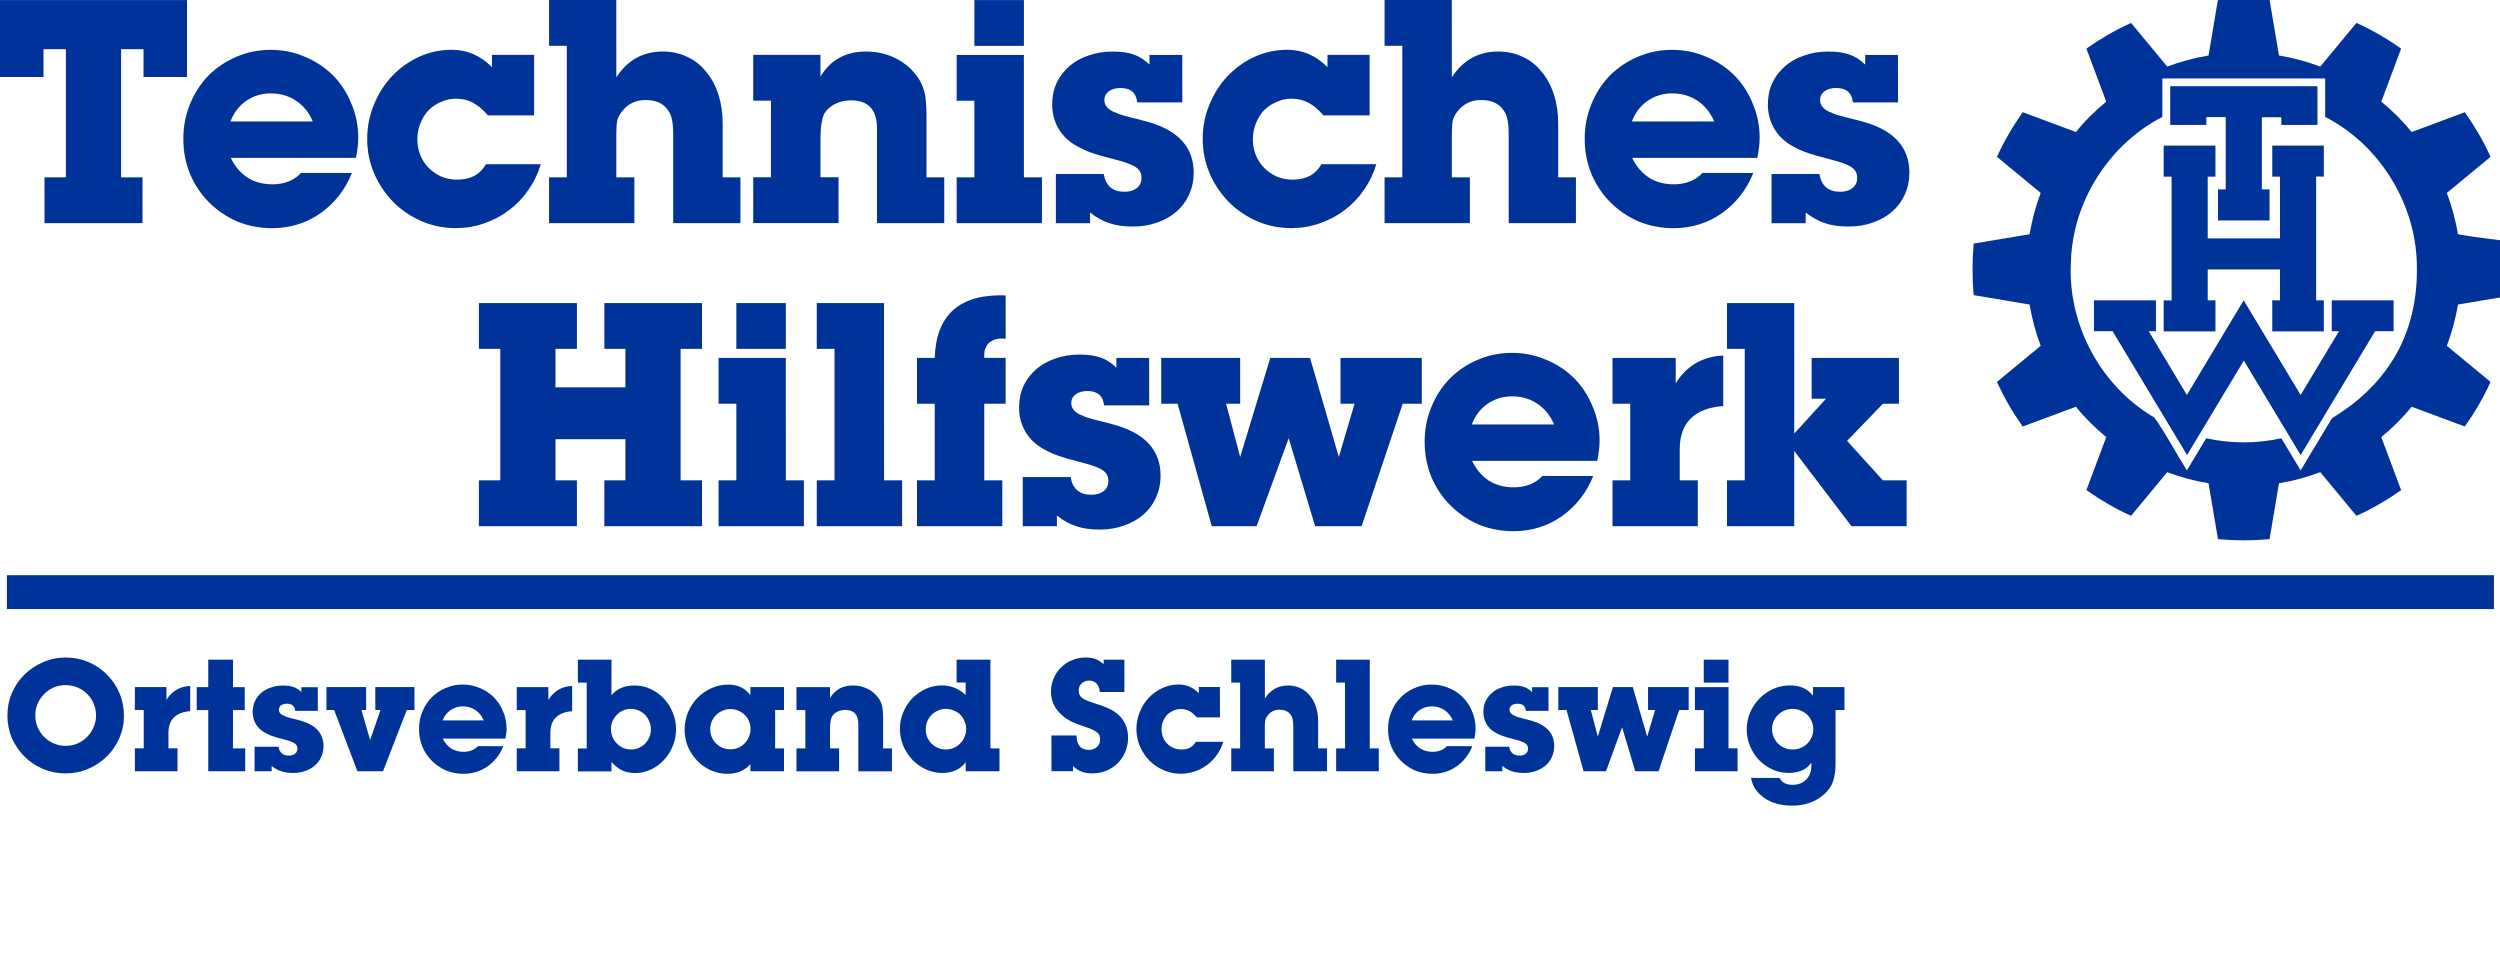 <?xml version="1.0" encoding="UTF-8" standalone="no"?>
<svg
   xmlns:dc="http://purl.org/dc/elements/1.1/"
   xmlns:cc="http://creativecommons.org/ns#"
   xmlns:rdf="http://www.w3.org/1999/02/22-rdf-syntax-ns#"
   xmlns:svg="http://www.w3.org/2000/svg"
   xmlns="http://www.w3.org/2000/svg"
   xmlns:sodipodi="http://sodipodi.sourceforge.net/DTD/sodipodi-0.dtd"
   xmlns:inkscape="http://www.inkscape.org/namespaces/inkscape"
   sodipodi:docname="OSLS_BW.svg"
   inkscape:version="1.0 (4035a4fb49, 2020-05-01)"
   id="svg8"
   version="1.1"
   viewBox="0 0 73.813 28.757"
   height="108.686"
   width="278.978">
  <defs
     id="defs2">
    <pattern
       id="EMFhbasepattern"
       patternUnits="userSpaceOnUse"
       width="6"
       height="6"
       x="0"
       y="0" />
    <pattern
       id="EMFhbasepattern-7"
       patternUnits="userSpaceOnUse"
       width="6"
       height="6"
       x="0"
       y="0" />
    <pattern
       id="EMFhbasepattern-5"
       patternUnits="userSpaceOnUse"
       width="6"
       height="6"
       x="0"
       y="0" />
    <pattern
       id="EMFhbasepattern-9"
       patternUnits="userSpaceOnUse"
       width="6"
       height="6"
       x="0"
       y="0" />
    <pattern
       id="EMFhbasepattern-97"
       patternUnits="userSpaceOnUse"
       width="6"
       height="6"
       x="0"
       y="0" />
    <pattern
       id="EMFhbasepattern-75"
       patternUnits="userSpaceOnUse"
       width="6"
       height="6"
       x="0"
       y="0" />
  </defs>
  <sodipodi:namedview
     inkscape:window-maximized="1"
     inkscape:window-y="-8"
     inkscape:window-x="1912"
     inkscape:window-height="1017"
     inkscape:window-width="1920"
     inkscape:snap-global="false"
     units="px"
     inkscape:guide-bbox="true"
     showguides="true"
     fit-margin-bottom="0"
     fit-margin-right="0"
     fit-margin-left="0"
     fit-margin-top="0"
     showgrid="false"
     inkscape:document-rotation="0"
     inkscape:current-layer="layer1"
     inkscape:document-units="px"
     inkscape:cy="106.49677"
     inkscape:cx="186.20923"
     inkscape:zoom="2.8"
     inkscape:pageshadow="2"
     inkscape:pageopacity="0.0"
     borderopacity="1.0"
     bordercolor="#666666"
     pagecolor="#ffffff"
     id="base" />
  <g
     transform="translate(-41.558,-42.046)"
     style="display:inline"
     id="layer1"
     inkscape:groupmode="layer"
     inkscape:label="Schriftzug">
    <g
       style="font-style:normal;font-weight:normal;font-size:9.878px;line-height:0.9;font-family:sans-serif;letter-spacing:-0.225px;display:inline;fill:#003399;fill-opacity:1;stroke:none;stroke-width:0.265"
       id="text25"
       transform="translate(1.0038155e-6)"
       aria-label="Technisches
Hilfswerk">
      <path
         id="path25"
         style="font-style:normal;font-variant:normal;font-weight:bold;font-stretch:normal;font-size:9.878px;font-family:'Lubalin Graph Itc T EE';-inkscape-font-specification:'Lubalin Graph Itc T EE Bold';text-align:end;text-anchor:end;fill:#003399;fill-opacity:1;stroke-width:0.265"
         d="m 45.133,47.282 h 0.632 v 1.353 h -2.894 v -1.353 h 0.632 v -3.783 h -0.662 v 0.82 h -1.284 v -2.272 h 5.522 v 2.272 H 45.795 v -0.82 h -0.662 z" />
      <path
         id="path27"
         style="font-style:normal;font-variant:normal;font-weight:bold;font-stretch:normal;font-size:9.878px;font-family:'Lubalin Graph Itc T EE';-inkscape-font-specification:'Lubalin Graph Itc T EE Bold';text-align:end;text-anchor:end;fill:#003399;fill-opacity:1;stroke-width:0.265"
         d="m 50.793,45.632 q -0.168,-0.395 -0.494,-0.612 -0.326,-0.217 -0.751,-0.217 -0.405,0 -0.731,0.227 -0.316,0.227 -0.454,0.603 z m 1.156,1.521 q -0.306,0.751 -0.938,1.195 -0.632,0.435 -1.413,0.435 -0.553,0 -1.037,-0.198 -0.474,-0.207 -0.83,-0.563 -0.356,-0.356 -0.563,-0.84 -0.198,-0.484 -0.198,-1.037 0,-0.553 0.198,-1.027 0.198,-0.484 0.543,-0.84 0.356,-0.356 0.82,-0.553 0.474,-0.207 1.017,-0.207 0.543,0 1.017,0.207 0.474,0.198 0.82,0.543 0.346,0.346 0.543,0.83 0.207,0.474 0.207,1.017 0,0.158 -0.02,0.286 -0.01,0.119 -0.049,0.306 h -3.694 q 0.178,0.375 0.494,0.583 0.316,0.198 0.731,0.198 0.533,0 0.849,-0.336 z" />
      <path
         id="path29"
         style="font-style:normal;font-variant:normal;font-weight:bold;font-stretch:normal;font-size:9.878px;font-family:'Lubalin Graph Itc T EE';-inkscape-font-specification:'Lubalin Graph Itc T EE Bold';text-align:end;text-anchor:end;fill:#003399;fill-opacity:1;stroke-width:0.265"
         d="M 57.327,45.454 H 55.964 Q 55.747,45.197 55.519,45.079 55.302,44.96 55.016,44.96 q -0.237,0 -0.445,0.099 -0.207,0.089 -0.365,0.247 -0.148,0.158 -0.237,0.385 -0.089,0.217 -0.089,0.464 0,0.257 0.089,0.474 0.089,0.217 0.247,0.375 0.158,0.158 0.375,0.257 0.217,0.089 0.464,0.089 0.286,0 0.504,-0.109 0.217,-0.119 0.346,-0.346 h 1.62 q -0.128,0.425 -0.375,0.77 -0.237,0.346 -0.573,0.593 -0.326,0.247 -0.731,0.385 -0.395,0.138 -0.83,0.138 -0.543,0 -1.017,-0.207 -0.474,-0.207 -0.83,-0.563 -0.356,-0.365 -0.563,-0.84 -0.207,-0.484 -0.207,-1.027 0,-0.533 0.198,-1.008 0.198,-0.484 0.533,-0.84 0.346,-0.365 0.8,-0.573 0.454,-0.207 0.968,-0.207 0.682,0 1.185,0.514 v -0.365 h 1.245 z" />
      <path
         id="path31"
         style="font-style:normal;font-variant:normal;font-weight:bold;font-stretch:normal;font-size:9.878px;font-family:'Lubalin Graph Itc T EE';-inkscape-font-specification:'Lubalin Graph Itc T EE Bold';text-align:end;text-anchor:end;fill:#003399;fill-opacity:1;stroke-width:0.265"
         d="m 59.755,44.328 q 0.494,-0.761 1.373,-0.761 0.395,0 0.721,0.158 0.326,0.148 0.553,0.435 0.237,0.277 0.365,0.672 0.128,0.395 0.128,0.869 v 1.58 h 0.524 v 1.353 h -1.985 v -2.588 q 0,-0.326 -0.04,-0.484 -0.03,-0.158 -0.138,-0.296 -0.207,-0.267 -0.632,-0.267 -0.445,0 -0.701,0.336 -0.099,0.119 -0.138,0.257 -0.03,0.138 -0.03,0.395 v 1.294 h 0.533 v 1.353 h -2.519 v -1.353 h 0.524 v -3.882 h -0.524 v -1.353 h 1.985 z" />
      <path
         id="path33"
         style="font-style:normal;font-variant:normal;font-weight:bold;font-stretch:normal;font-size:9.878px;font-family:'Lubalin Graph Itc T EE';-inkscape-font-specification:'Lubalin Graph Itc T EE Bold';text-align:end;text-anchor:end;fill:#003399;fill-opacity:1;stroke-width:0.265"
         d="m 65.782,44.308 q 0.445,-0.741 1.343,-0.741 0.454,0 0.83,0.178 0.385,0.178 0.632,0.494 0.099,0.119 0.158,0.237 0.059,0.119 0.099,0.257 0.04,0.128 0.049,0.306 0.02,0.168 0.02,0.395 v 1.847 h 0.524 v 1.353 h -1.985 v -2.795 q 0,-0.83 -0.77,-0.83 -0.257,0 -0.474,0.109 -0.207,0.109 -0.316,0.286 -0.049,0.109 -0.079,0.286 -0.03,0.168 -0.03,0.454 v 1.136 h 0.533 v 1.353 h -2.519 v -1.353 h 0.524 v -2.262 h -0.524 v -1.353 h 1.985 z" />
      <path
         id="path35"
         style="font-style:normal;font-variant:normal;font-weight:bold;font-stretch:normal;font-size:9.878px;font-family:'Lubalin Graph Itc T EE';-inkscape-font-specification:'Lubalin Graph Itc T EE Bold';text-align:end;text-anchor:end;fill:#003399;fill-opacity:1;stroke-width:0.265"
         d="m 71.789,43.4 h -1.462 v -1.353 h 1.462 z m 0,3.882 h 0.533 v 1.353 h -2.519 v -1.353 h 0.524 v -2.262 h -0.524 v -1.353 h 1.985 z" />
      <path
         id="path37"
         style="font-style:normal;font-variant:normal;font-weight:bold;font-stretch:normal;font-size:9.878px;font-family:'Lubalin Graph Itc T EE';-inkscape-font-specification:'Lubalin Graph Itc T EE Bold';text-align:end;text-anchor:end;fill:#003399;fill-opacity:1;stroke-width:0.265"
         d="m 76.466,45.069 h -1.333 q -0.04,-0.425 -0.494,-0.425 -0.207,0 -0.346,0.099 -0.128,0.099 -0.128,0.257 0,0.257 0.365,0.385 0.04,0.02 0.069,0.03 0.04,0.01 0.128,0.04 0.089,0.02 0.257,0.069 0.178,0.04 0.494,0.128 1.324,0.385 1.324,1.492 0,0.356 -0.138,0.652 -0.128,0.286 -0.365,0.494 -0.237,0.207 -0.573,0.326 -0.326,0.119 -0.721,0.119 -0.405,0 -0.691,-0.099 -0.286,-0.089 -0.573,-0.316 v 0.316 h -1.008 v -1.452 h 1.413 q 0.089,0.524 0.612,0.524 0.227,0 0.365,-0.109 0.138,-0.109 0.138,-0.306 0,-0.188 -0.148,-0.296 -0.138,-0.109 -0.543,-0.217 -0.316,-0.089 -0.514,-0.138 -0.198,-0.059 -0.336,-0.109 -0.128,-0.049 -0.227,-0.099 -0.099,-0.049 -0.217,-0.119 -0.316,-0.198 -0.484,-0.504 -0.168,-0.306 -0.168,-0.682 0,-0.346 0.128,-0.632 0.138,-0.286 0.375,-0.494 0.237,-0.207 0.563,-0.316 0.326,-0.119 0.721,-0.119 0.385,0 0.622,0.089 0.237,0.079 0.464,0.296 v -0.286 h 0.968 z" />
      <path
         id="path39"
         style="font-style:normal;font-variant:normal;font-weight:bold;font-stretch:normal;font-size:9.878px;font-family:'Lubalin Graph Itc T EE';-inkscape-font-specification:'Lubalin Graph Itc T EE Bold';text-align:end;text-anchor:end;fill:#003399;fill-opacity:1;stroke-width:0.265"
         d="m 81.997,45.454 h -1.363 q -0.217,-0.257 -0.445,-0.375 -0.217,-0.119 -0.504,-0.119 -0.237,0 -0.445,0.099 -0.207,0.089 -0.365,0.247 -0.148,0.158 -0.237,0.385 -0.089,0.217 -0.089,0.464 0,0.257 0.089,0.474 0.089,0.217 0.247,0.375 0.158,0.158 0.375,0.257 0.217,0.089 0.464,0.089 0.286,0 0.504,-0.109 0.217,-0.119 0.346,-0.346 h 1.62 q -0.128,0.425 -0.375,0.77 -0.237,0.346 -0.573,0.593 -0.326,0.247 -0.731,0.385 -0.395,0.138 -0.83,0.138 -0.543,0 -1.017,-0.207 -0.474,-0.207 -0.83,-0.563 -0.356,-0.365 -0.563,-0.84 -0.207,-0.484 -0.207,-1.027 0,-0.533 0.198,-1.008 0.198,-0.484 0.533,-0.84 0.346,-0.365 0.8,-0.573 0.454,-0.207 0.968,-0.207 0.682,0 1.185,0.514 v -0.365 h 1.245 z" />
      <path
         id="path41"
         style="font-style:normal;font-variant:normal;font-weight:bold;font-stretch:normal;font-size:9.878px;font-family:'Lubalin Graph Itc T EE';-inkscape-font-specification:'Lubalin Graph Itc T EE Bold';text-align:end;text-anchor:end;fill:#003399;fill-opacity:1;stroke-width:0.265"
         d="m 84.424,44.328 q 0.494,-0.761 1.373,-0.761 0.395,0 0.721,0.158 0.326,0.148 0.553,0.435 0.237,0.277 0.365,0.672 0.128,0.395 0.128,0.869 v 1.58 h 0.524 v 1.353 h -1.985 v -2.588 q 0,-0.326 -0.04,-0.484 -0.03,-0.158 -0.138,-0.296 -0.207,-0.267 -0.632,-0.267 -0.445,0 -0.701,0.336 -0.099,0.119 -0.138,0.257 -0.03,0.138 -0.03,0.395 v 1.294 h 0.533 v 1.353 h -2.519 v -1.353 h 0.524 v -3.882 h -0.524 v -1.353 h 1.985 z" />
      <path
         id="path43"
         style="font-style:normal;font-variant:normal;font-weight:bold;font-stretch:normal;font-size:9.878px;font-family:'Lubalin Graph Itc T EE';-inkscape-font-specification:'Lubalin Graph Itc T EE Bold';text-align:end;text-anchor:end;fill:#003399;fill-opacity:1;stroke-width:0.265"
         d="m 92.17,45.632 q -0.168,-0.395 -0.494,-0.612 -0.326,-0.217 -0.751,-0.217 -0.405,0 -0.731,0.227 -0.316,0.227 -0.454,0.603 z m 1.156,1.521 q -0.306,0.751 -0.938,1.195 -0.632,0.435 -1.413,0.435 -0.553,0 -1.037,-0.198 -0.474,-0.207 -0.83,-0.563 -0.356,-0.356 -0.563,-0.84 -0.198,-0.484 -0.198,-1.037 0,-0.553 0.198,-1.027 0.198,-0.484 0.543,-0.84 0.356,-0.356 0.82,-0.553 0.474,-0.207 1.017,-0.207 0.543,0 1.017,0.207 0.474,0.198 0.82,0.543 0.346,0.346 0.543,0.83 0.207,0.474 0.207,1.017 0,0.158 -0.02,0.286 -0.01,0.119 -0.049,0.306 h -3.694 q 0.178,0.375 0.494,0.583 0.316,0.198 0.731,0.198 0.533,0 0.849,-0.336 z" />
      <path
         id="path45"
         style="font-style:normal;font-variant:normal;font-weight:bold;font-stretch:normal;font-size:9.878px;font-family:'Lubalin Graph Itc T EE';-inkscape-font-specification:'Lubalin Graph Itc T EE Bold';text-align:end;text-anchor:end;fill:#003399;fill-opacity:1;stroke-width:0.265"
         d="m 97.598,45.069 h -1.334 q -0.04,-0.425 -0.494,-0.425 -0.207,0 -0.346,0.099 -0.128,0.099 -0.128,0.257 0,0.257 0.365,0.385 0.04,0.02 0.069,0.03 0.04,0.01 0.128,0.04 0.089,0.02 0.257,0.069 0.178,0.04 0.494,0.128 1.324,0.385 1.324,1.492 0,0.356 -0.138,0.652 -0.128,0.286 -0.365,0.494 -0.237,0.207 -0.573,0.326 -0.326,0.119 -0.721,0.119 -0.405,0 -0.691,-0.099 -0.286,-0.089 -0.573,-0.316 v 0.316 h -1.008 v -1.452 h 1.413 q 0.089,0.524 0.612,0.524 0.227,0 0.365,-0.109 0.138,-0.109 0.138,-0.306 0,-0.188 -0.148,-0.296 -0.138,-0.109 -0.543,-0.217 -0.316,-0.089 -0.514,-0.138 -0.198,-0.059 -0.336,-0.109 -0.128,-0.049 -0.227,-0.099 -0.099,-0.049 -0.217,-0.119 -0.316,-0.198 -0.484,-0.504 -0.168,-0.306 -0.168,-0.682 0,-0.346 0.128,-0.632 0.138,-0.286 0.375,-0.494 0.237,-0.207 0.563,-0.316 0.326,-0.119 0.721,-0.119 0.385,0 0.622,0.089 0.237,0.079 0.464,0.296 v -0.286 h 0.968 z" />
      <path
         id="path47"
         style="font-style:normal;font-variant:normal;font-weight:bold;font-stretch:normal;font-size:9.878px;font-family:'Lubalin Graph Itc T EE';-inkscape-font-specification:'Lubalin Graph Itc T EE Bold';text-align:end;text-anchor:end;fill:#003399;fill-opacity:1;stroke-width:0.265"
         d="m 60.023,52.347 h -0.622 v -1.353 h 2.884 v 1.353 h -0.632 v 3.882 h 0.632 v 1.353 H 59.401 v -1.353 h 0.622 v -1.215 h -2.064 v 1.215 h 0.632 v 1.353 h -2.894 v -1.353 h 0.632 v -3.882 h -0.632 v -1.353 h 2.894 v 1.353 h -0.632 v 1.136 h 2.064 z" />
      <path
         id="path49"
         style="font-style:normal;font-variant:normal;font-weight:bold;font-stretch:normal;font-size:9.878px;font-family:'Lubalin Graph Itc T EE';-inkscape-font-specification:'Lubalin Graph Itc T EE Bold';text-align:end;text-anchor:end;fill:#003399;fill-opacity:1;stroke-width:0.265"
         d="m 64.76,52.347 h -1.462 v -1.353 h 1.462 z m 0,3.882 h 0.533 v 1.353 h -2.519 v -1.353 h 0.524 v -2.262 h -0.524 v -1.353 h 1.985 z" />
      <path
         id="path51"
         style="font-style:normal;font-variant:normal;font-weight:bold;font-stretch:normal;font-size:9.878px;font-family:'Lubalin Graph Itc T EE';-inkscape-font-specification:'Lubalin Graph Itc T EE Bold';text-align:end;text-anchor:end;fill:#003399;fill-opacity:1;stroke-width:0.265"
         d="m 67.659,56.229 h 0.533 v 1.353 H 65.673 v -1.353 h 0.524 V 52.347 H 65.673 v -1.353 h 1.985 z" />
      <path
         id="path53"
         style="font-style:normal;font-variant:normal;font-weight:bold;font-stretch:normal;font-size:9.878px;font-family:'Lubalin Graph Itc T EE';-inkscape-font-specification:'Lubalin Graph Itc T EE Bold';text-align:end;text-anchor:end;fill:#003399;fill-opacity:1;stroke-width:0.265"
         d="m 70.618,56.229 h 0.533 v 1.353 h -2.519 v -1.353 h 0.524 v -2.262 h -0.524 v -1.353 h 0.524 q 0.059,-1.916 2.094,-1.847 v 1.284 q -0.049,-0.01 -0.089,-0.01 -0.03,0 -0.049,0 -0.138,0 -0.267,0.069 -0.119,0.059 -0.168,0.168 -0.03,0.059 -0.049,0.128 -0.01,0.069 -0.01,0.207 h 0.632 v 1.353 h -0.632 z" />
      <path
         id="path55"
         style="font-style:normal;font-variant:normal;font-weight:bold;font-stretch:normal;font-size:9.878px;font-family:'Lubalin Graph Itc T EE';-inkscape-font-specification:'Lubalin Graph Itc T EE Bold';text-align:end;text-anchor:end;fill:#003399;fill-opacity:1;stroke-width:0.265"
         d="m 75.488,54.016 h -1.333 q -0.04,-0.425 -0.494,-0.425 -0.207,0 -0.346,0.099 -0.128,0.099 -0.128,0.257 0,0.257 0.365,0.385 0.04,0.02 0.069,0.03 0.04,0.01 0.128,0.04 0.089,0.02 0.257,0.069 0.178,0.04 0.494,0.128 1.324,0.385 1.324,1.492 0,0.356 -0.138,0.652 -0.128,0.286 -0.365,0.494 -0.237,0.207 -0.573,0.326 -0.326,0.119 -0.721,0.119 -0.405,0 -0.691,-0.099 -0.286,-0.089 -0.573,-0.316 v 0.316 h -1.008 v -1.452 h 1.413 q 0.089,0.524 0.612,0.524 0.227,0 0.365,-0.109 0.138,-0.109 0.138,-0.306 0,-0.188 -0.148,-0.296 -0.138,-0.109 -0.543,-0.217 -0.316,-0.089 -0.514,-0.138 -0.198,-0.059 -0.336,-0.109 -0.128,-0.049 -0.227,-0.099 -0.099,-0.049 -0.217,-0.119 -0.316,-0.198 -0.484,-0.504 -0.168,-0.306 -0.168,-0.682 0,-0.346 0.128,-0.632 0.138,-0.286 0.375,-0.494 0.237,-0.207 0.563,-0.316 0.326,-0.119 0.721,-0.119 0.385,0 0.622,0.089 0.237,0.079 0.464,0.296 v -0.286 h 0.968 z" />
      <path
         id="path57"
         style="font-style:normal;font-variant:normal;font-weight:bold;font-stretch:normal;font-size:9.878px;font-family:'Lubalin Graph Itc T EE';-inkscape-font-specification:'Lubalin Graph Itc T EE Bold';text-align:end;text-anchor:end;fill:#003399;fill-opacity:1;stroke-width:0.265"
         d="m 81.76,57.582 h -1.373 l -0.78,-2.598 -0.948,2.598 H 77.335 L 76.327,53.967 h -0.484 v -1.353 h 2.331 v 1.353 h -0.415 l 0.415,1.571 0.889,-2.924 h 1.175 l 0.849,2.924 0.464,-1.571 h -0.415 v -1.353 h 2.4 v 1.353 h -0.563 z" />
      <path
         id="path59"
         style="font-style:normal;font-variant:normal;font-weight:bold;font-stretch:normal;font-size:9.878px;font-family:'Lubalin Graph Itc T EE';-inkscape-font-specification:'Lubalin Graph Itc T EE Bold';text-align:end;text-anchor:end;fill:#003399;fill-opacity:1;stroke-width:0.265"
         d="M 87.444,54.579 Q 87.276,54.184 86.95,53.967 86.624,53.749 86.199,53.749 q -0.405,0 -0.731,0.227 -0.316,0.227 -0.454,0.603 z m 1.156,1.521 q -0.306,0.751 -0.938,1.195 -0.632,0.435 -1.413,0.435 -0.553,0 -1.037,-0.198 -0.474,-0.207 -0.83,-0.563 -0.356,-0.356 -0.563,-0.84 -0.198,-0.484 -0.198,-1.037 0,-0.553 0.198,-1.027 0.198,-0.484 0.543,-0.84 0.356,-0.356 0.82,-0.553 0.474,-0.207 1.017,-0.207 0.543,0 1.017,0.207 0.474,0.198 0.82,0.543 0.346,0.346 0.543,0.83 0.207,0.474 0.207,1.017 0,0.158 -0.02,0.286 -0.01,0.119 -0.049,0.306 h -3.694 q 0.178,0.375 0.494,0.583 0.316,0.198 0.731,0.198 0.533,0 0.849,-0.336 z" />
      <path
         id="path61"
         style="font-style:normal;font-variant:normal;font-weight:bold;font-stretch:normal;font-size:9.878px;font-family:'Lubalin Graph Itc T EE';-inkscape-font-specification:'Lubalin Graph Itc T EE Bold';text-align:end;text-anchor:end;fill:#003399;fill-opacity:1;stroke-width:0.265"
         d="m 91.034,53.364 q 0.484,-0.78 1.403,-0.82 v 1.492 q -0.622,0.04 -0.958,0.365 -0.326,0.316 -0.326,0.909 v 0.919 h 0.533 v 1.353 h -2.519 v -1.353 h 0.524 v -2.262 h -0.524 v -1.353 h 1.867 z" />
      <path
         id="path63"
         style="font-style:normal;font-variant:normal;font-weight:bold;font-stretch:normal;font-size:9.878px;font-family:'Lubalin Graph Itc T EE';-inkscape-font-specification:'Lubalin Graph Itc T EE Bold';text-align:end;text-anchor:end;fill:#003399;fill-opacity:1;stroke-width:0.265"
         d="m 94.534,54.846 0.938,-1.027 h -0.425 v -1.205 h 2.578 v 1.353 h -0.474 l -1.057,1.096 1.057,1.166 h 0.701 v 1.353 h -1.63 l -1.689,-2.223 v 2.223 h -1.985 v -1.353 h 0.524 v -3.882 h -0.524 v -1.353 h 1.985 z" />
    </g>
    <g
       style="display:inline;fill:#003399;fill-opacity:1;stroke:#000000"
       transform="matrix(0.02,0,0,0.02,97.6,50.698)"
       id="layer1-8">
      <path
         d="m 640.419,184.961 c -15.382,25.596 -30.763,51.192 -46.145,76.789 -9.505,-15.776 -19.011,-31.551 -28.516,-47.327 -36.424,8.008 -74.464,8.021 -110.887,0 -9.517,15.776 -19.035,31.551 -28.552,47.327 -16.267,-25.757 -30.545,-53.454 -48.039,-78.015 C 299.249,137.796 250.237,46.393 255.102,-45.049 c 2.093,-89.329 55.98,-174.145 134.991,-214.979 0,-18.904 0,-37.809 0,-56.713 80.136,0 160.271,0 240.407,0 0,18.904 0,37.809 0,56.713 79.748,41.011 133.281,126.869 135.293,216.764 3.168,112.414 -51.833,183.454 -125.374,228.225 z m 268.547,-260.189 c -16.919,-2.777 -50.54,-5.781 -82.497,-11.594 -3.294,-20.818 -9.098,-41.202 -16.359,-60.96 21.497,-17.75 42.994,-35.501 64.491,-53.251 -10.247,-23.259 -23.445,-45.089 -37.933,-65.912 -26.137,9.748 -52.275,19.497 -78.412,29.246 -13.459,-16.377 -28.528,-31.425 -44.911,-44.851 9.759,-26.1 19.517,-52.2 29.276,-78.3 -20.742,-14.651 -42.795,-27.536 -65.976,-37.905 -17.782,21.472 -35.564,42.943 -53.346,64.415 -19.76,-7.379 -40.21,-12.897 -61.02,-16.332 -4.631,-27.508 -9.261,-55.017 -13.892,-82.525 -25.335,-2.304 -50.839,-2.3 -76.174,0 -4.633,27.508 -9.266,55.017 -13.899,82.525 -20.804,3.472 -41.257,8.948 -61.02,16.332 -17.779,-21.472 -35.559,-42.943 -53.338,-64.415 -23.23,10.294 -45.155,23.359 -65.976,37.905 9.759,26.1 19.517,52.2 29.276,78.3 -16.239,13.483 -31.552,28.255 -44.66,44.851 -26.214,-9.748 -52.428,-19.497 -78.641,-29.246 -14.545,20.793 -27.664,42.673 -37.962,65.912 21.499,17.75 42.999,35.501 64.498,53.251 -7.397,19.732 -12.869,40.172 -16.367,60.96 -27.538,4.621 -55.076,9.242 -82.615,13.863 -2.166,25.293 -2.168,50.762 0,76.054 27.538,4.631 55.076,9.261 82.615,13.892 3.488,20.779 8.935,41.222 16.367,60.931 -21.499,17.76 -42.999,35.52 -64.498,53.28 10.38,23.175 23.306,45.178 37.962,65.876 26.214,-9.737 52.428,-19.473 78.641,-29.21 13.158,16.549 28.403,31.382 44.66,44.844 -9.759,26.093 -19.517,52.186 -29.276,78.279 20.824,14.541 42.736,27.629 65.976,37.905 17.779,-21.474 35.559,-42.948 53.338,-64.422 19.735,7.452 40.206,12.986 61.02,16.368 4.633,27.499 9.266,54.998 13.899,82.497 25.337,2.321 50.838,2.319 76.174,0 4.631,-27.499 9.261,-54.998 13.892,-82.497 20.816,-3.344 41.287,-8.921 61.02,-16.368 17.782,21.474 35.564,42.948 53.346,64.422 23.191,-10.35 45.229,-23.26 65.976,-37.905 -9.759,-26.093 -19.517,-52.186 -29.276,-78.279 16.401,-13.405 31.405,-28.513 44.911,-44.844 26.137,9.737 52.275,19.473 78.412,29.21 14.6,-20.727 27.603,-42.681 37.933,-65.876 -21.497,-17.76 -42.994,-35.52 -64.491,-53.28 7.298,-19.736 13.075,-40.127 16.359,-60.931 27.541,-4.631 55.081,-9.261 82.622,-13.892 1.236,-22.668 0.897,-63.364 -0.125,-78.324 z"
         id="path6152"
         style="fill:#003399;fill-opacity:1;fill-rule:nonzero;stroke:#000000;stroke-width:0;stroke-linecap:butt;stroke-linejoin:miter;stroke-miterlimit:10" />
      <path
         d="M 619.096,-305.354 H 401.776 v 57.224 h 53.317 v -11.639 h 28.545 v 106.783 h -11.425 v 45.837 h 76.174 v -45.837 H 536.984 v -106.531 h 28.774 v 11.387 h 53.338 v -57.224"
         id="path6156"
         style="fill:#003399;fill-opacity:1;fill-rule:evenodd;stroke:#000000;stroke-width:0;stroke-linecap:butt;stroke-linejoin:miter;stroke-miterlimit:10" />
      <path
         d="m 392.087,-217.653 v 45.83 h 11.655 V 11.028 L 392.087,10.769 V 56.606 h 76.425 V 10.769 H 457.08 V -34.809 H 563.764 V 10.769 H 552.361 V 56.606 H 628.513 V 10.769 H 617.11 V -172.047 l 11.404,0.223 v -45.83 h -76.153 v 45.83 h 11.404 v 91.185 H 457.08 v -91.185 h 11.432 v -45.83 h -76.425"
         id="path6160"
         style="fill:#003399;fill-opacity:1;fill-rule:evenodd;stroke:#000000;stroke-width:0;stroke-linecap:butt;stroke-linejoin:miter;stroke-miterlimit:10" />
      <path
         d="M 510.426,99.736 594.274,239.198 704.178,56.375 h 27.29 V 10.769 h -91.3 v 45.607 h 10.672 L 594.274,150.518 510.175,10.769 426.319,150.518 370.011,56.375 h 10.672 V 10.769 h -91.558 v 45.607 h 27.541 L 426.57,239.198 510.426,99.736"
         id="path6164"
         style="fill:#003399;fill-opacity:1;fill-rule:evenodd;stroke:#000000;stroke-width:0;stroke-linecap:butt;stroke-linejoin:miter;stroke-miterlimit:10" />
    </g>
    <path
       id="path44"
       d="M 41.761,59.529 H 115.193"
       style="display:inline;fill:#000000;stroke:#003399;stroke-width:1;stroke-linecap:butt;stroke-linejoin:miter;stroke-miterlimit:4;stroke-dasharray:none;stroke-opacity:1"
       transform="translate(1.0038155e-6)" />
    <g
       style="font-style:normal;font-weight:normal;font-size:4.939px;line-height:1;font-family:sans-serif;text-align:start;letter-spacing:0px;text-anchor:start;display:inline;fill:#003399;fill-opacity:1;stroke:none;stroke-width:0.265"
       id="text25-9"
       transform="translate(1.0038155e-6)"
       aria-label="Ortsverband Schleswig
">
      <path
         id="path66"
         style="font-style:normal;font-variant:normal;font-weight:bold;font-stretch:normal;font-size:4.939px;font-family:'Lubalin Graph Itc T EE';-inkscape-font-specification:'Lubalin Graph Itc T EE Bold';text-align:start;text-anchor:start;fill:#003399;fill-opacity:1;stroke-width:0.265"
         d="m 43.494,62.275 q -0.188,0 -0.351,0.069 -0.158,0.069 -0.282,0.193 -0.123,0.123 -0.193,0.286 -0.069,0.163 -0.069,0.346 0,0.188 0.069,0.351 0.074,0.163 0.193,0.286 0.123,0.119 0.286,0.193 0.163,0.069 0.351,0.069 0.183,0 0.346,-0.069 0.163,-0.074 0.282,-0.193 0.123,-0.123 0.193,-0.286 0.074,-0.163 0.074,-0.346 0,-0.188 -0.069,-0.351 -0.069,-0.168 -0.193,-0.286 -0.119,-0.123 -0.286,-0.193 -0.163,-0.069 -0.351,-0.069 z m 0,-0.815 q 0.361,0 0.672,0.133 0.316,0.133 0.548,0.37 0.237,0.232 0.37,0.548 0.133,0.311 0.133,0.672 0,0.351 -0.138,0.662 -0.133,0.306 -0.37,0.538 -0.232,0.227 -0.548,0.365 -0.311,0.133 -0.667,0.133 -0.356,0 -0.672,-0.133 -0.311,-0.133 -0.543,-0.365 -0.232,-0.232 -0.37,-0.543 -0.133,-0.311 -0.133,-0.667 0,-0.356 0.133,-0.667 0.138,-0.311 0.37,-0.543 0.237,-0.232 0.548,-0.365 0.311,-0.138 0.667,-0.138 z" />
      <path
         id="path68"
         style="font-style:normal;font-variant:normal;font-weight:bold;font-stretch:normal;font-size:4.939px;font-family:'Lubalin Graph Itc T EE';-inkscape-font-specification:'Lubalin Graph Itc T EE Bold';text-align:start;text-anchor:start;fill:#003399;fill-opacity:1;stroke-width:0.265"
         d="m 46.472,62.709 q 0.242,-0.39 0.701,-0.41 v 0.746 q -0.311,0.02 -0.479,0.183 -0.163,0.158 -0.163,0.454 v 0.459 h 0.267 v 0.677 h -1.259 v -0.677 h 0.262 v -1.131 h -0.262 v -0.677 h 0.933 z" />
      <path
         id="path70"
         style="font-style:normal;font-variant:normal;font-weight:bold;font-stretch:normal;font-size:4.939px;font-family:'Lubalin Graph Itc T EE';-inkscape-font-specification:'Lubalin Graph Itc T EE Bold';text-align:start;text-anchor:start;fill:#003399;fill-opacity:1;stroke-width:0.265"
         d="m 48.436,64.142 h 0.361 v 0.677 h -1.091 v -1.808 h -0.341 v -0.677 h 0.341 V 61.524 h 0.731 v 0.81 h 0.346 v 0.677 h -0.346 z" />
      <path
         id="path72"
         style="font-style:normal;font-variant:normal;font-weight:bold;font-stretch:normal;font-size:4.939px;font-family:'Lubalin Graph Itc T EE';-inkscape-font-specification:'Lubalin Graph Itc T EE Bold';text-align:start;text-anchor:start;fill:#003399;fill-opacity:1;stroke-width:0.265"
         d="m 50.941,63.035 h -0.667 q -0.02,-0.212 -0.247,-0.212 -0.104,0 -0.173,0.049 -0.064,0.049 -0.064,0.128 0,0.128 0.183,0.193 0.02,0.01 0.035,0.015 0.02,0.005 0.064,0.02 0.044,0.01 0.128,0.035 0.089,0.02 0.247,0.064 0.662,0.193 0.662,0.746 0,0.178 -0.069,0.326 -0.064,0.143 -0.183,0.247 -0.119,0.104 -0.286,0.163 -0.163,0.059 -0.361,0.059 -0.202,0 -0.346,-0.049 -0.143,-0.044 -0.286,-0.158 v 0.158 h -0.504 v -0.726 h 0.706 q 0.044,0.262 0.306,0.262 0.114,0 0.183,-0.054 0.069,-0.054 0.069,-0.153 0,-0.094 -0.074,-0.148 -0.069,-0.054 -0.272,-0.109 -0.158,-0.044 -0.257,-0.069 -0.099,-0.03 -0.168,-0.054 -0.064,-0.025 -0.114,-0.049 -0.049,-0.025 -0.109,-0.059 -0.158,-0.099 -0.242,-0.252 -0.084,-0.153 -0.084,-0.341 0,-0.173 0.064,-0.316 0.069,-0.143 0.188,-0.247 0.119,-0.104 0.282,-0.158 0.163,-0.059 0.361,-0.059 0.193,0 0.311,0.044 0.119,0.04 0.232,0.148 v -0.143 h 0.484 z" />
      <path
         id="path74"
         style="font-style:normal;font-variant:normal;font-weight:bold;font-stretch:normal;font-size:4.939px;font-family:'Lubalin Graph Itc T EE';-inkscape-font-specification:'Lubalin Graph Itc T EE Bold';text-align:start;text-anchor:start;fill:#003399;fill-opacity:1;stroke-width:0.265"
         d="m 52.866,64.818 h -0.756 l -0.687,-1.808 h -0.227 v -0.677 h 1.171 v 0.677 h -0.138 l 0.257,0.884 0.306,-0.884 h -0.153 v -0.677 h 1.156 v 0.677 h -0.227 z" />
      <path
         id="path76"
         style="font-style:normal;font-variant:normal;font-weight:bold;font-stretch:normal;font-size:4.939px;font-family:'Lubalin Graph Itc T EE';-inkscape-font-specification:'Lubalin Graph Itc T EE Bold';text-align:start;text-anchor:start;fill:#003399;fill-opacity:1;stroke-width:0.265"
         d="m 55.841,63.317 q -0.084,-0.198 -0.247,-0.306 -0.163,-0.109 -0.375,-0.109 -0.202,0 -0.365,0.114 -0.158,0.114 -0.227,0.301 z m 0.578,0.761 q -0.153,0.375 -0.469,0.598 -0.316,0.217 -0.706,0.217 -0.277,0 -0.519,-0.099 -0.237,-0.104 -0.415,-0.282 -0.178,-0.178 -0.282,-0.42 -0.099,-0.242 -0.099,-0.519 0,-0.277 0.099,-0.514 0.099,-0.242 0.272,-0.42 0.178,-0.178 0.41,-0.277 0.237,-0.104 0.509,-0.104 0.272,0 0.509,0.104 0.237,0.099 0.41,0.272 0.173,0.173 0.272,0.415 0.104,0.237 0.104,0.509 0,0.079 -0.01,0.143 -0.005,0.059 -0.025,0.153 h -1.847 q 0.089,0.188 0.247,0.291 0.158,0.099 0.365,0.099 0.267,0 0.425,-0.168 z" />
      <path
         id="path78"
         style="font-style:normal;font-variant:normal;font-weight:bold;font-stretch:normal;font-size:4.939px;font-family:'Lubalin Graph Itc T EE';-inkscape-font-specification:'Lubalin Graph Itc T EE Bold';text-align:start;text-anchor:start;fill:#003399;fill-opacity:1;stroke-width:0.265"
         d="m 57.749,62.709 q 0.242,-0.39 0.701,-0.41 v 0.746 q -0.311,0.02 -0.479,0.183 -0.163,0.158 -0.163,0.454 v 0.459 h 0.267 v 0.677 H 56.815 v -0.677 h 0.262 V 63.011 H 56.815 v -0.677 h 0.933 z" />
      <path
         id="path80"
         style="font-style:normal;font-variant:normal;font-weight:bold;font-stretch:normal;font-size:4.939px;font-family:'Lubalin Graph Itc T EE';-inkscape-font-specification:'Lubalin Graph Itc T EE Bold';text-align:start;text-anchor:start;fill:#003399;fill-opacity:1;stroke-width:0.265"
         d="m 60.184,62.976 q -0.123,0 -0.232,0.049 -0.104,0.044 -0.183,0.128 -0.079,0.079 -0.128,0.188 -0.044,0.104 -0.044,0.227 0,0.128 0.044,0.237 0.049,0.109 0.128,0.193 0.084,0.084 0.193,0.133 0.109,0.044 0.232,0.044 0.119,0 0.222,-0.044 0.109,-0.049 0.188,-0.128 0.079,-0.084 0.123,-0.188 0.049,-0.109 0.049,-0.232 0,-0.128 -0.049,-0.237 -0.044,-0.114 -0.123,-0.193 -0.079,-0.084 -0.188,-0.128 -0.109,-0.049 -0.232,-0.049 z m -0.573,-0.4 q 0.232,-0.291 0.682,-0.291 0.252,0 0.474,0.104 0.222,0.104 0.39,0.282 0.168,0.173 0.262,0.41 0.099,0.232 0.099,0.499 0,0.262 -0.099,0.499 -0.094,0.232 -0.262,0.41 -0.163,0.173 -0.38,0.277 -0.217,0.104 -0.459,0.104 -0.222,0 -0.385,-0.074 -0.163,-0.079 -0.321,-0.252 v 0.277 h -0.993 v -0.677 h 0.262 V 62.201 H 58.619 V 61.524 h 0.993 z" />
      <path
         id="path82"
         style="font-style:normal;font-variant:normal;font-weight:bold;font-stretch:normal;font-size:4.939px;font-family:'Lubalin Graph Itc T EE';-inkscape-font-specification:'Lubalin Graph Itc T EE Bold';text-align:start;text-anchor:start;fill:#003399;fill-opacity:1;stroke-width:0.265"
         d="m 63.125,62.981 q -0.123,0 -0.232,0.049 -0.109,0.044 -0.193,0.128 -0.079,0.079 -0.128,0.188 -0.044,0.109 -0.044,0.232 0,0.123 0.044,0.232 0.049,0.104 0.128,0.188 0.084,0.079 0.188,0.128 0.109,0.044 0.232,0.044 0.123,0 0.232,-0.044 0.109,-0.049 0.188,-0.128 0.084,-0.084 0.128,-0.193 0.049,-0.109 0.049,-0.232 0,-0.123 -0.044,-0.232 -0.044,-0.109 -0.128,-0.188 -0.079,-0.079 -0.188,-0.123 -0.109,-0.049 -0.232,-0.049 z m 1.319,1.161 h 0.262 v 0.677 h -0.993 v -0.212 q -0.247,0.286 -0.682,0.286 -0.257,0 -0.489,-0.104 -0.227,-0.104 -0.4,-0.282 -0.168,-0.178 -0.272,-0.41 -0.099,-0.237 -0.099,-0.504 0,-0.272 0.099,-0.514 0.104,-0.247 0.277,-0.425 0.178,-0.183 0.41,-0.286 0.237,-0.109 0.504,-0.109 0.415,0 0.652,0.311 v -0.237 h 0.993 v 0.677 h -0.262 z" />
      <path
         id="path84"
         style="font-style:normal;font-variant:normal;font-weight:bold;font-stretch:normal;font-size:4.939px;font-family:'Lubalin Graph Itc T EE';-inkscape-font-specification:'Lubalin Graph Itc T EE Bold';text-align:start;text-anchor:start;fill:#003399;fill-opacity:1;stroke-width:0.265"
         d="m 66.065,62.655 q 0.222,-0.37 0.672,-0.37 0.227,0 0.415,0.089 0.193,0.089 0.316,0.247 0.049,0.059 0.079,0.119 0.03,0.059 0.049,0.128 0.02,0.064 0.025,0.153 0.01,0.084 0.01,0.198 v 0.924 h 0.262 v 0.677 h -0.993 v -1.398 q 0,-0.415 -0.385,-0.415 -0.128,0 -0.237,0.054 -0.104,0.054 -0.158,0.143 -0.025,0.054 -0.04,0.143 -0.015,0.084 -0.015,0.227 v 0.568 h 0.267 v 0.677 h -1.259 v -0.677 h 0.262 v -1.131 h -0.262 v -0.677 h 0.993 z" />
      <path
         id="path86"
         style="font-style:normal;font-variant:normal;font-weight:bold;font-stretch:normal;font-size:4.939px;font-family:'Lubalin Graph Itc T EE';-inkscape-font-specification:'Lubalin Graph Itc T EE Bold';text-align:start;text-anchor:start;fill:#003399;fill-opacity:1;stroke-width:0.265"
         d="m 69.487,62.976 q -0.123,0 -0.232,0.049 -0.109,0.044 -0.193,0.128 -0.079,0.079 -0.128,0.193 -0.044,0.109 -0.044,0.232 0,0.123 0.044,0.232 0.049,0.109 0.128,0.193 0.084,0.079 0.193,0.128 0.109,0.044 0.232,0.044 0.123,0 0.232,-0.049 0.109,-0.049 0.188,-0.128 0.084,-0.084 0.128,-0.193 0.049,-0.109 0.049,-0.232 0,-0.123 -0.049,-0.232 -0.044,-0.114 -0.123,-0.193 -0.079,-0.079 -0.193,-0.123 -0.109,-0.049 -0.232,-0.049 z m 1.314,1.166 h 0.267 v 0.677 h -0.998 v -0.267 q -0.242,0.316 -0.687,0.316 -0.252,0 -0.484,-0.104 -0.227,-0.104 -0.4,-0.282 -0.168,-0.178 -0.272,-0.415 -0.099,-0.237 -0.099,-0.504 0,-0.257 0.099,-0.489 0.099,-0.237 0.267,-0.41 0.173,-0.173 0.395,-0.277 0.222,-0.104 0.474,-0.104 0.202,0 0.375,0.069 0.173,0.069 0.331,0.212 v -0.365 h -0.267 V 61.524 h 0.998 z" />
      <path
         id="path88"
         style="font-style:normal;font-variant:normal;font-weight:bold;font-stretch:normal;font-size:4.939px;font-family:'Lubalin Graph Itc T EE';-inkscape-font-specification:'Lubalin Graph Itc T EE Bold';text-align:start;text-anchor:start;fill:#003399;fill-opacity:1;stroke-width:0.265"
         d="m 72.601,63.761 h 0.741 q 0.01,0.425 0.361,0.425 0.148,0 0.242,-0.084 0.094,-0.089 0.094,-0.227 0,-0.064 -0.02,-0.114 -0.02,-0.049 -0.069,-0.089 -0.044,-0.04 -0.128,-0.079 -0.084,-0.04 -0.217,-0.084 -0.148,-0.049 -0.252,-0.089 -0.104,-0.04 -0.183,-0.079 -0.079,-0.044 -0.143,-0.084 -0.059,-0.044 -0.123,-0.104 -0.316,-0.277 -0.316,-0.687 0,-0.207 0.079,-0.39 0.079,-0.188 0.217,-0.321 0.138,-0.138 0.326,-0.217 0.188,-0.079 0.4,-0.079 0.168,0 0.282,0.04 0.114,0.04 0.252,0.153 V 61.524 h 0.612 v 0.953 h -0.726 q -0.01,-0.158 -0.094,-0.247 -0.084,-0.089 -0.222,-0.089 -0.133,0 -0.222,0.084 -0.084,0.079 -0.084,0.207 0,0.074 0.02,0.123 0.02,0.049 0.074,0.094 0.054,0.044 0.153,0.084 0.099,0.04 0.257,0.089 0.237,0.074 0.38,0.143 0.148,0.064 0.262,0.163 0.153,0.128 0.232,0.306 0.079,0.178 0.079,0.395 0,0.222 -0.084,0.415 -0.079,0.193 -0.222,0.336 -0.138,0.138 -0.336,0.222 -0.193,0.079 -0.415,0.079 -0.183,0 -0.321,-0.054 -0.133,-0.049 -0.247,-0.163 v 0.153 h -0.637 z" />
      <path
         id="path90"
         style="font-style:normal;font-variant:normal;font-weight:bold;font-stretch:normal;font-size:4.939px;font-family:'Lubalin Graph Itc T EE';-inkscape-font-specification:'Lubalin Graph Itc T EE Bold';text-align:start;text-anchor:start;fill:#003399;fill-opacity:1;stroke-width:0.265"
         d="m 77.577,63.228 h -0.682 q -0.109,-0.128 -0.222,-0.188 -0.109,-0.059 -0.252,-0.059 -0.119,0 -0.222,0.049 -0.104,0.044 -0.183,0.123 -0.074,0.079 -0.119,0.193 -0.044,0.109 -0.044,0.232 0,0.128 0.044,0.237 0.044,0.109 0.123,0.188 0.079,0.079 0.188,0.128 0.109,0.044 0.232,0.044 0.143,0 0.252,-0.054 0.109,-0.059 0.173,-0.173 h 0.81 q -0.064,0.212 -0.188,0.385 -0.119,0.173 -0.286,0.296 -0.163,0.123 -0.365,0.193 -0.198,0.069 -0.415,0.069 -0.272,0 -0.509,-0.104 -0.237,-0.104 -0.415,-0.282 -0.178,-0.183 -0.282,-0.42 -0.104,-0.242 -0.104,-0.514 0,-0.267 0.099,-0.504 0.099,-0.242 0.267,-0.42 0.173,-0.183 0.4,-0.286 0.227,-0.104 0.484,-0.104 0.341,0 0.593,0.257 v -0.183 h 0.622 z" />
      <path
         id="path92"
         style="font-style:normal;font-variant:normal;font-weight:bold;font-stretch:normal;font-size:4.939px;font-family:'Lubalin Graph Itc T EE';-inkscape-font-specification:'Lubalin Graph Itc T EE Bold';text-align:start;text-anchor:start;fill:#003399;fill-opacity:1;stroke-width:0.265"
         d="m 78.904,62.665 q 0.247,-0.38 0.687,-0.38 0.198,0 0.361,0.079 0.163,0.074 0.277,0.217 0.119,0.138 0.183,0.336 0.064,0.198 0.064,0.435 v 0.79 h 0.262 v 0.677 H 79.743 V 63.524 q 0,-0.163 -0.02,-0.242 -0.015,-0.079 -0.069,-0.148 -0.104,-0.133 -0.316,-0.133 -0.222,0 -0.351,0.168 -0.049,0.059 -0.069,0.128 -0.015,0.069 -0.015,0.198 v 0.647 h 0.267 v 0.677 H 77.911 V 64.142 H 78.173 V 62.201 H 77.911 V 61.524 h 0.993 z" />
      <path
         id="path94"
         style="font-style:normal;font-variant:normal;font-weight:bold;font-stretch:normal;font-size:4.939px;font-family:'Lubalin Graph Itc T EE';-inkscape-font-specification:'Lubalin Graph Itc T EE Bold';text-align:start;text-anchor:start;fill:#003399;fill-opacity:1;stroke-width:0.265"
         d="m 82,64.142 h 0.267 v 0.677 H 81.008 v -0.677 h 0.262 V 62.201 H 81.008 V 61.524 h 0.993 z" />
      <path
         id="path96"
         style="font-style:normal;font-variant:normal;font-weight:bold;font-stretch:normal;font-size:4.939px;font-family:'Lubalin Graph Itc T EE';-inkscape-font-specification:'Lubalin Graph Itc T EE Bold';text-align:start;text-anchor:start;fill:#003399;fill-opacity:1;stroke-width:0.265"
         d="m 84.452,63.317 q -0.084,-0.198 -0.247,-0.306 -0.163,-0.109 -0.375,-0.109 -0.202,0 -0.365,0.114 -0.158,0.114 -0.227,0.301 z m 0.578,0.761 q -0.153,0.375 -0.469,0.598 -0.316,0.217 -0.706,0.217 -0.277,0 -0.519,-0.099 -0.237,-0.104 -0.415,-0.282 -0.178,-0.178 -0.282,-0.42 -0.099,-0.242 -0.099,-0.519 0,-0.277 0.099,-0.514 0.099,-0.242 0.272,-0.42 0.178,-0.178 0.41,-0.277 0.237,-0.104 0.509,-0.104 0.272,0 0.509,0.104 0.237,0.099 0.41,0.272 0.173,0.173 0.272,0.415 0.104,0.237 0.104,0.509 0,0.079 -0.01,0.143 -0.005,0.059 -0.025,0.153 h -1.847 q 0.089,0.188 0.247,0.291 0.158,0.099 0.365,0.099 0.267,0 0.425,-0.168 z" />
      <path
         id="path98"
         style="font-style:normal;font-variant:normal;font-weight:bold;font-stretch:normal;font-size:4.939px;font-family:'Lubalin Graph Itc T EE';-inkscape-font-specification:'Lubalin Graph Itc T EE Bold';text-align:start;text-anchor:start;fill:#003399;fill-opacity:1;stroke-width:0.265"
         d="m 87.278,63.035 h -0.667 q -0.02,-0.212 -0.247,-0.212 -0.104,0 -0.173,0.049 -0.064,0.049 -0.064,0.128 0,0.128 0.183,0.193 0.02,0.01 0.035,0.015 0.02,0.005 0.064,0.02 0.044,0.01 0.128,0.035 0.089,0.02 0.247,0.064 0.662,0.193 0.662,0.746 0,0.178 -0.069,0.326 -0.064,0.143 -0.183,0.247 -0.119,0.104 -0.286,0.163 -0.163,0.059 -0.361,0.059 -0.202,0 -0.346,-0.049 -0.143,-0.044 -0.286,-0.158 v 0.158 H 85.411 v -0.726 h 0.706 q 0.044,0.262 0.306,0.262 0.114,0 0.183,-0.054 0.069,-0.054 0.069,-0.153 0,-0.094 -0.074,-0.148 -0.069,-0.054 -0.272,-0.109 -0.158,-0.044 -0.257,-0.069 -0.099,-0.03 -0.168,-0.054 -0.064,-0.025 -0.114,-0.049 -0.049,-0.025 -0.109,-0.059 -0.158,-0.099 -0.242,-0.252 -0.084,-0.153 -0.084,-0.341 0,-0.173 0.064,-0.316 0.069,-0.143 0.188,-0.247 0.119,-0.104 0.282,-0.158 0.163,-0.059 0.361,-0.059 0.193,0 0.311,0.044 0.119,0.04 0.232,0.148 v -0.143 h 0.484 z" />
      <path
         id="path100"
         style="font-style:normal;font-variant:normal;font-weight:bold;font-stretch:normal;font-size:4.939px;font-family:'Lubalin Graph Itc T EE';-inkscape-font-specification:'Lubalin Graph Itc T EE Bold';text-align:start;text-anchor:start;fill:#003399;fill-opacity:1;stroke-width:0.265"
         d="m 90.527,64.818 h -0.687 l -0.39,-1.299 -0.474,1.299 h -0.662 l -0.504,-1.808 h -0.242 v -0.677 h 1.166 v 0.677 h -0.207 l 0.207,0.785 0.445,-1.462 h 0.588 l 0.425,1.462 0.232,-0.785 h -0.207 v -0.677 h 1.2 v 0.677 h -0.282 z" />
      <path
         id="path102"
         style="font-style:normal;font-variant:normal;font-weight:bold;font-stretch:normal;font-size:4.939px;font-family:'Lubalin Graph Itc T EE';-inkscape-font-specification:'Lubalin Graph Itc T EE Bold';text-align:start;text-anchor:start;fill:#003399;fill-opacity:1;stroke-width:0.265"
         d="M 92.593,62.201 H 91.862 V 61.524 h 0.731 z m 0,1.941 h 0.267 v 0.677 h -1.259 v -0.677 h 0.262 v -1.131 h -0.262 v -0.677 h 0.993 z" />
      <path
         id="path104"
         style="font-style:normal;font-variant:normal;font-weight:bold;font-stretch:normal;font-size:4.939px;font-family:'Lubalin Graph Itc T EE';-inkscape-font-specification:'Lubalin Graph Itc T EE Bold';text-align:start;text-anchor:start;fill:#003399;fill-opacity:1;stroke-width:0.265"
         d="m 94.485,62.976 q -0.128,0 -0.237,0.049 -0.109,0.044 -0.193,0.128 -0.084,0.079 -0.133,0.188 -0.044,0.109 -0.044,0.232 0,0.123 0.049,0.237 0.049,0.109 0.128,0.193 0.084,0.079 0.193,0.128 0.114,0.044 0.242,0.044 0.123,0 0.232,-0.044 0.114,-0.049 0.193,-0.128 0.084,-0.084 0.133,-0.193 0.049,-0.109 0.049,-0.232 0,-0.123 -0.049,-0.232 -0.044,-0.114 -0.128,-0.193 -0.084,-0.084 -0.198,-0.128 -0.109,-0.049 -0.237,-0.049 z m -0.385,2.04 q 0.099,0.202 0.385,0.202 0.252,0 0.4,-0.153 0.153,-0.153 0.153,-0.405 v -0.094 q -0.054,0.069 -0.089,0.104 -0.03,0.03 -0.064,0.054 -0.094,0.069 -0.227,0.104 -0.133,0.04 -0.277,0.04 -0.257,0 -0.484,-0.099 -0.227,-0.104 -0.4,-0.277 -0.168,-0.178 -0.267,-0.41 -0.099,-0.237 -0.099,-0.499 0,-0.267 0.099,-0.499 0.104,-0.237 0.277,-0.415 0.178,-0.178 0.405,-0.282 0.232,-0.104 0.494,-0.104 0.227,0 0.39,0.074 0.163,0.069 0.291,0.227 v -0.252 h 0.929 v 0.677 h -0.262 v 1.556 q 0,0.183 -0.02,0.321 -0.02,0.138 -0.064,0.252 -0.04,0.114 -0.109,0.202 -0.069,0.094 -0.168,0.178 -0.375,0.316 -0.924,0.316 -0.603,0 -0.958,-0.341 -0.109,-0.109 -0.163,-0.212 -0.054,-0.099 -0.094,-0.267 z" />
    </g>
  </g>
</svg>
